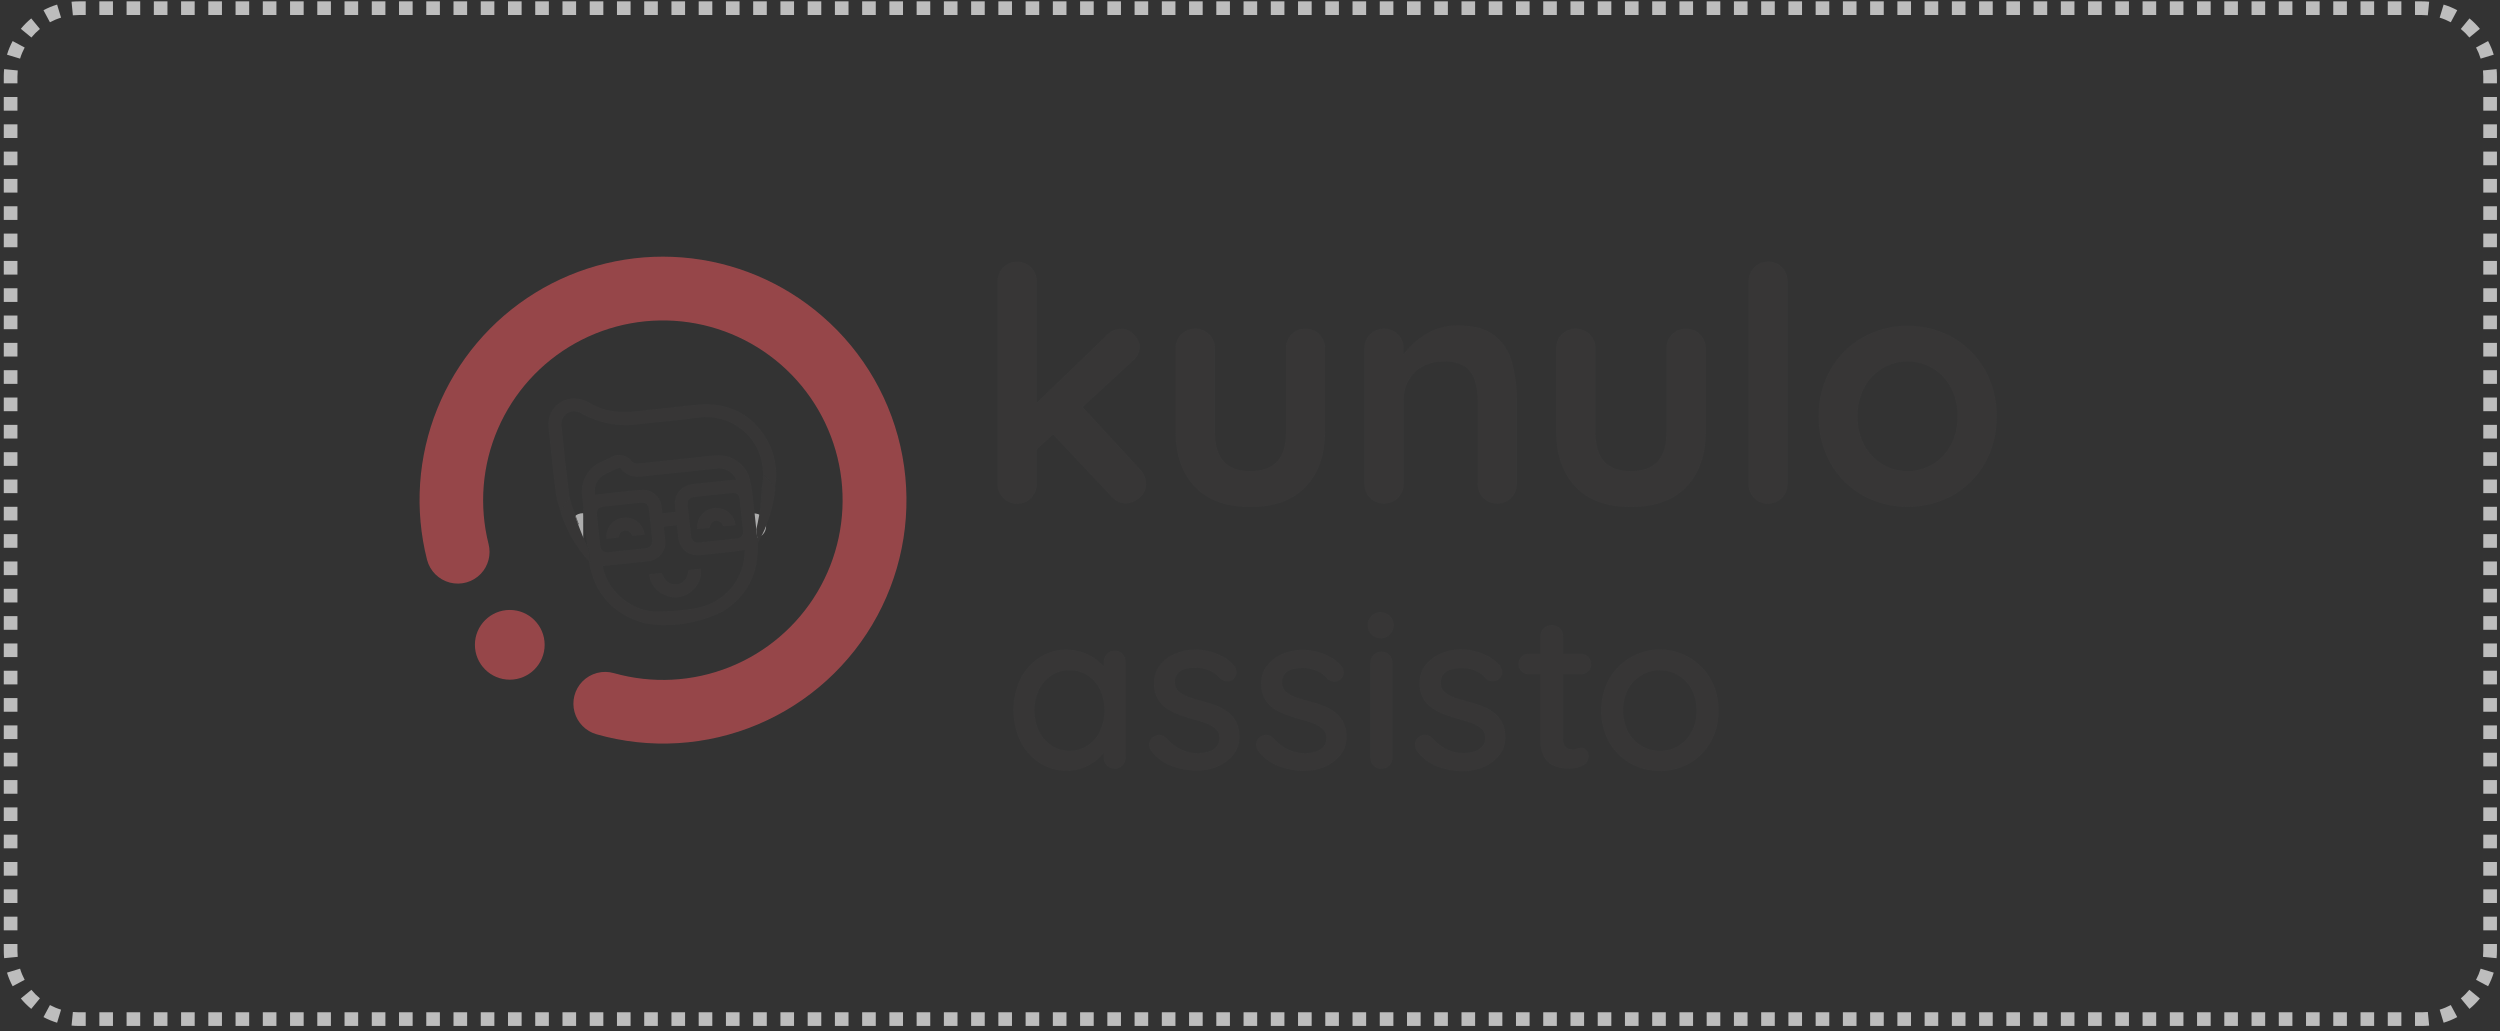 <svg xmlns="http://www.w3.org/2000/svg" width="366" height="151" viewBox="0 0 366 151" fill="none"><rect x="0" y="0" width="366" height="151" fill="#333333" stroke="none"/><g opacity="0.6"><path d="M148.916 73.755C148.532 73.764 148.15 73.692 147.796 73.544C147.442 73.397 147.123 73.176 146.86 72.896C146.59 72.622 146.379 72.296 146.238 71.938C146.098 71.581 146.031 71.198 146.041 70.814V41.224C146.031 40.84 146.098 40.457 146.238 40.099C146.379 39.742 146.59 39.416 146.86 39.141C147.41 38.604 148.149 38.303 148.919 38.303C149.689 38.303 150.428 38.604 150.978 39.141C151.245 39.417 151.455 39.743 151.594 40.101C151.734 40.459 151.8 40.84 151.79 41.224V70.834C151.798 71.214 151.73 71.592 151.59 71.946C151.451 72.3 151.243 72.623 150.978 72.896C150.713 73.175 150.393 73.396 150.038 73.543C149.682 73.691 149.3 73.763 148.916 73.755ZM164.153 48.124C164.519 48.127 164.881 48.21 165.212 48.367C165.543 48.525 165.836 48.753 166.069 49.036C166.549 49.505 166.838 50.136 166.881 50.806C166.858 51.223 166.743 51.629 166.545 51.997C166.347 52.365 166.071 52.685 165.736 52.935L151.311 66.243L151.071 59.629L162.044 49.042C162.314 48.754 162.641 48.523 163.003 48.365C163.366 48.207 163.757 48.125 164.153 48.124V48.124ZM164.871 73.708C164.471 73.713 164.075 73.629 163.71 73.463C163.346 73.298 163.022 73.054 162.762 72.75L153.919 63.361L158.278 59.336L166.927 68.724C167.493 69.306 167.804 70.089 167.792 70.9C167.795 71.287 167.707 71.668 167.536 72.015C167.365 72.361 167.116 72.663 166.808 72.896C166.276 73.384 165.592 73.671 164.871 73.708Z" fill="#3A3939"></path><path d="M191.121 48.122C191.501 48.11 191.881 48.176 192.234 48.317C192.588 48.458 192.909 48.67 193.177 48.941C193.445 49.215 193.656 49.542 193.795 49.899C193.935 50.257 194 50.64 193.989 51.023V63.213C193.989 66.598 193.048 69.282 191.167 71.264C189.287 73.247 186.574 74.234 183.03 74.225C179.481 74.225 176.773 73.236 174.905 71.258C173.038 69.279 172.104 66.596 172.104 63.207V51.044C172.091 50.656 172.156 50.271 172.296 49.91C172.435 49.548 172.646 49.219 172.916 48.941C173.468 48.403 174.208 48.102 174.979 48.102C175.749 48.102 176.49 48.403 177.041 48.941C177.315 49.217 177.529 49.546 177.672 49.907C177.815 50.269 177.883 50.655 177.873 51.044V63.213C177.873 65.161 178.303 66.607 179.164 67.552C180.029 68.49 181.32 68.962 183.05 68.962C184.78 68.962 186.11 68.49 186.975 67.552C187.84 66.613 188.266 65.163 188.266 63.213V51.044C188.25 50.657 188.313 50.272 188.45 49.91C188.587 49.549 188.797 49.219 189.065 48.941C189.332 48.669 189.653 48.456 190.007 48.315C190.361 48.174 190.74 48.108 191.121 48.122V48.122Z" fill="#3A3939"></path><path d="M213.451 47.645C215.813 47.645 217.609 48.144 218.84 49.129C220.084 50.144 220.971 51.528 221.375 53.081C221.86 54.87 222.095 56.717 222.074 58.571V70.834C222.082 71.215 222.014 71.593 221.873 71.948C221.732 72.302 221.523 72.624 221.256 72.896C220.705 73.436 219.964 73.738 219.193 73.738C218.422 73.738 217.681 73.436 217.13 72.896C216.862 72.622 216.652 72.296 216.512 71.938C216.373 71.58 216.307 71.198 216.319 70.814V58.571C216.33 57.603 216.191 56.64 215.906 55.716C215.66 54.9 215.156 54.185 214.469 53.68C213.56 53.122 212.499 52.861 211.435 52.935C210.308 52.9 209.192 53.164 208.201 53.7C207.36 54.18 206.668 54.885 206.205 55.736C205.732 56.612 205.491 57.595 205.506 58.591V70.834C205.513 71.215 205.444 71.594 205.302 71.948C205.161 72.303 204.949 72.625 204.681 72.896C204.13 73.434 203.391 73.735 202.622 73.735C201.852 73.735 201.113 73.434 200.562 72.896C200.293 72.622 200.082 72.296 199.941 71.938C199.8 71.581 199.733 71.198 199.744 70.814V51.045C199.731 50.657 199.796 50.271 199.937 49.91C200.078 49.548 200.29 49.219 200.562 48.943C201.113 48.405 201.852 48.104 202.622 48.104C203.391 48.104 204.13 48.405 204.681 48.943C204.949 49.217 205.16 49.543 205.299 49.901C205.439 50.259 205.505 50.641 205.493 51.025V53.088L204.774 52.935C205.126 52.308 205.546 51.721 206.025 51.185C206.597 50.534 207.24 49.949 207.941 49.441C208.7 48.877 209.539 48.429 210.43 48.111C211.401 47.778 212.424 47.621 213.451 47.645V47.645Z" fill="#3A3939"></path><path d="M246.84 48.124C247.223 48.113 247.604 48.181 247.96 48.326C248.315 48.47 248.636 48.687 248.903 48.962C249.173 49.236 249.387 49.562 249.529 49.919C249.672 50.277 249.742 50.66 249.734 51.045V63.215C249.734 66.599 248.792 69.283 246.906 71.266C245.021 73.249 242.3 74.236 238.742 74.227C235.194 74.227 232.488 73.238 230.625 71.259C228.761 69.281 227.828 66.597 227.823 63.208V51.045C227.809 50.658 227.873 50.272 228.013 49.91C228.152 49.548 228.364 49.219 228.635 48.942C229.186 48.404 229.925 48.103 230.694 48.103C231.464 48.103 232.203 48.404 232.754 48.942C233.023 49.217 233.234 49.542 233.375 49.9C233.516 50.258 233.583 50.641 233.572 51.025V63.215C233.572 65.164 233.998 66.608 234.863 67.553C235.728 68.498 237.019 68.964 238.742 68.964C240.466 68.964 241.81 68.491 242.675 67.553C243.54 66.615 243.965 65.164 243.965 63.215V51.045C243.953 50.658 244.018 50.272 244.157 49.911C244.297 49.55 244.508 49.22 244.777 48.942C245.046 48.671 245.368 48.458 245.723 48.317C246.078 48.176 246.458 48.11 246.84 48.124V48.124Z" fill="#3A3939"></path><path d="M261.71 70.832C261.719 71.218 261.649 71.601 261.505 71.959C261.361 72.317 261.146 72.643 260.873 72.916C260.6 73.189 260.275 73.403 259.917 73.547C259.559 73.691 259.175 73.761 258.789 73.753C258.417 73.758 258.047 73.686 257.704 73.542C257.36 73.398 257.05 73.184 256.793 72.915C256.526 72.639 256.317 72.313 256.177 71.955C256.038 71.597 255.971 71.216 255.981 70.832V41.222C255.973 40.839 256.041 40.459 256.182 40.102C256.323 39.746 256.534 39.422 256.803 39.149C257.071 38.876 257.392 38.66 257.746 38.513C258.1 38.366 258.48 38.292 258.863 38.295C259.242 38.281 259.62 38.349 259.971 38.493C260.323 38.638 260.639 38.856 260.899 39.133C261.165 39.411 261.374 39.738 261.513 40.097C261.652 40.455 261.719 40.838 261.71 41.222V70.832Z" fill="#3A3939"></path><path d="M292.319 60.966C292.368 63.388 291.763 65.778 290.569 67.886C289.448 69.83 287.826 71.439 285.872 72.543C283.85 73.643 281.586 74.22 279.284 74.22C276.983 74.22 274.718 73.643 272.697 72.543C270.745 71.438 269.125 69.83 268.006 67.886C266.809 65.779 266.204 63.388 266.256 60.966C266.203 58.541 266.808 56.148 268.006 54.039C269.131 52.099 270.749 50.492 272.697 49.381C274.713 48.264 276.98 47.678 279.284 47.678C281.589 47.678 283.856 48.264 285.872 49.381C287.825 50.501 289.447 52.12 290.569 54.072C291.758 56.172 292.363 58.553 292.319 60.966V60.966ZM286.57 60.966C286.606 59.492 286.267 58.034 285.586 56.727C284.969 55.567 284.049 54.597 282.924 53.919C281.816 53.264 280.552 52.919 279.264 52.919C277.977 52.919 276.713 53.264 275.605 53.919C274.482 54.6 273.563 55.569 272.943 56.727C272.264 58.035 271.927 59.493 271.965 60.966C271.933 62.423 272.269 63.865 272.943 65.158C273.566 66.311 274.484 67.278 275.605 67.959C276.713 68.614 277.977 68.959 279.264 68.959C280.552 68.959 281.816 68.614 282.924 67.959C284.048 67.282 284.967 66.314 285.586 65.158C286.257 63.864 286.591 62.422 286.557 60.966H286.57Z" fill="#3A3939"></path><path d="M120.364 46.28C114.634 41.313 107.468 38.304 99.91 37.692C92.351 37.08 84.795 38.897 78.341 42.878C71.887 46.859 66.872 52.797 64.027 59.826C61.181 66.855 60.654 74.609 62.522 81.958C62.731 82.759 63.15 83.49 63.736 84.075C64.321 84.66 65.052 85.079 65.854 85.288C66.655 85.496 67.497 85.488 68.294 85.263C69.091 85.038 69.813 84.605 70.387 84.007V84.007C70.929 83.437 71.318 82.737 71.517 81.975C71.716 81.213 71.719 80.413 71.524 79.649C70.111 74.034 70.59 68.108 72.886 62.792C75.182 57.476 79.167 53.066 84.224 50.245C89.282 47.423 95.128 46.349 100.858 47.188C106.588 48.028 111.881 50.733 115.916 54.886C119.952 59.039 122.506 64.407 123.181 70.158C123.856 75.909 122.615 81.723 119.651 86.698C116.687 91.672 112.164 95.53 106.785 97.674C101.405 99.817 95.469 100.126 89.896 98.553C89.08 98.316 88.214 98.306 87.393 98.525C86.572 98.745 85.827 99.184 85.238 99.797V99.797C84.683 100.377 84.288 101.09 84.09 101.868C83.892 102.646 83.899 103.462 84.109 104.236C84.319 105.011 84.726 105.718 85.29 106.289C85.854 106.86 86.555 107.276 87.327 107.496C95.129 109.719 103.456 109.212 110.931 106.059C118.405 102.906 124.58 97.296 128.433 90.157C132.285 83.018 133.586 74.777 132.118 66.799C130.651 58.82 126.504 51.582 120.364 46.28V46.28Z" fill="#D95459"></path><path d="M74.632 99.504C77.45 99.504 79.735 97.219 79.735 94.4C79.735 91.582 77.45 89.297 74.632 89.297C71.813 89.297 69.528 91.582 69.528 94.4C69.528 97.219 71.813 99.504 74.632 99.504Z" fill="#D95459"></path><path d="M163.187 95.26C163.403 95.252 163.618 95.29 163.818 95.37C164.019 95.45 164.2 95.571 164.352 95.725C164.654 96.044 164.816 96.471 164.804 96.91V110.883C164.811 111.1 164.774 111.317 164.697 111.52C164.619 111.724 164.502 111.91 164.352 112.067C164.039 112.371 163.62 112.541 163.184 112.541C162.748 112.541 162.329 112.371 162.016 112.067C161.866 111.91 161.749 111.724 161.671 111.52C161.593 111.317 161.557 111.1 161.564 110.883V108.554L162.229 108.68C162.197 109.143 162.035 109.588 161.763 109.965C161.412 110.49 160.978 110.955 160.479 111.342C159.9 111.796 159.256 112.161 158.569 112.426C157.815 112.72 157.011 112.867 156.201 112.859C154.787 112.874 153.399 112.476 152.208 111.715C151.007 110.927 150.034 109.837 149.387 108.554C148.708 107.118 148.355 105.548 148.355 103.959C148.355 102.371 148.708 100.801 149.387 99.365C150.027 98.091 150.997 97.011 152.195 96.238C153.357 95.483 154.715 95.087 156.101 95.1C156.98 95.093 157.852 95.246 158.676 95.552C159.42 95.829 160.115 96.224 160.732 96.723C161.268 97.144 161.729 97.653 162.096 98.227C162.395 98.676 162.564 99.199 162.582 99.738L161.577 99.831V96.91C161.569 96.477 161.732 96.059 162.029 95.745C162.177 95.587 162.356 95.461 162.556 95.378C162.756 95.294 162.971 95.254 163.187 95.26ZM156.573 109.898C157.518 109.91 158.445 109.639 159.235 109.12C160.023 108.591 160.651 107.857 161.051 106.997C161.476 106.056 161.695 105.035 161.695 104.003C161.695 102.97 161.476 101.95 161.051 101.008C160.654 100.154 160.027 99.426 159.242 98.906C158.449 98.394 157.523 98.128 156.58 98.141C155.636 98.12 154.708 98.387 153.918 98.906C153.139 99.43 152.513 100.151 152.102 100.995C151.667 101.933 151.441 102.955 151.441 103.989C151.441 105.024 151.667 106.045 152.102 106.984C152.511 107.838 153.138 108.57 153.918 109.106C154.702 109.641 155.632 109.92 156.58 109.905L156.573 109.898Z" fill="#3A3939"></path><path d="M168.498 109.904C168.301 109.59 168.211 109.222 168.238 108.853C168.26 108.642 168.332 108.44 168.448 108.263C168.564 108.086 168.72 107.939 168.904 107.835C169.181 107.642 169.519 107.555 169.855 107.589C170.225 107.636 170.565 107.816 170.813 108.094C171.38 108.736 172.056 109.272 172.809 109.678C173.651 110.09 174.581 110.291 175.518 110.263C175.967 110.24 176.414 110.168 176.848 110.051C177.288 109.935 177.69 109.706 178.013 109.385C178.184 109.201 178.316 108.984 178.4 108.747C178.483 108.51 178.517 108.258 178.498 108.008C178.51 107.769 178.469 107.531 178.38 107.309C178.29 107.087 178.154 106.888 177.979 106.724C177.586 106.383 177.136 106.115 176.649 105.932C176.043 105.703 175.426 105.508 174.799 105.346C174.134 105.153 173.415 104.94 172.723 104.681C172.054 104.454 171.417 104.143 170.827 103.756C170.257 103.38 169.785 102.873 169.449 102.279C169.084 101.592 168.908 100.821 168.937 100.043C168.914 99.1 169.21 98.177 169.775 97.422C170.361 96.667 171.131 96.076 172.011 95.705C172.95 95.291 173.966 95.08 174.992 95.086C175.665 95.089 176.335 95.172 176.988 95.332C177.684 95.496 178.355 95.751 178.984 96.091C179.627 96.423 180.201 96.874 180.674 97.422C180.894 97.713 181.023 98.062 181.047 98.426C181.041 98.612 180.998 98.794 180.92 98.963C180.842 99.132 180.73 99.282 180.592 99.407C180.454 99.531 180.292 99.626 180.117 99.686C179.941 99.747 179.755 99.771 179.57 99.757C179.235 99.737 178.917 99.606 178.665 99.385C178.243 98.859 177.696 98.447 177.075 98.187C176.378 97.892 175.628 97.747 174.872 97.761C174.439 97.763 174.007 97.819 173.588 97.927C173.166 98.025 172.78 98.237 172.47 98.539C172.31 98.72 172.188 98.931 172.11 99.159C172.033 99.388 172.001 99.629 172.018 99.87C172.003 100.118 172.044 100.366 172.137 100.596C172.23 100.827 172.373 101.033 172.557 101.201C172.97 101.556 173.446 101.831 173.961 102.013C174.589 102.239 175.229 102.432 175.877 102.592C176.542 102.765 177.208 102.971 177.873 103.21C178.507 103.435 179.107 103.746 179.656 104.135C180.193 104.517 180.637 105.015 180.954 105.592C181.313 106.286 181.487 107.061 181.459 107.841C181.483 108.825 181.155 109.786 180.535 110.55C179.907 111.3 179.105 111.884 178.199 112.253C177.258 112.639 176.249 112.836 175.231 112.832C173.978 112.826 172.735 112.601 171.559 112.166C170.343 111.721 169.281 110.936 168.498 109.904V109.904Z" fill="#3A3939"></path><path d="M184.154 109.903C183.958 109.589 183.867 109.221 183.895 108.852C183.913 108.641 183.984 108.437 184.1 108.26C184.216 108.082 184.374 107.936 184.56 107.834C184.841 107.642 185.18 107.555 185.518 107.588C185.887 107.638 186.226 107.817 186.476 108.093C187.043 108.735 187.719 109.271 188.472 109.677C189.314 110.09 190.244 110.291 191.18 110.263C191.63 110.238 192.076 110.167 192.511 110.05C192.951 109.933 193.352 109.704 193.676 109.384C193.847 109.201 193.979 108.983 194.062 108.746C194.146 108.509 194.18 108.258 194.161 108.007C194.173 107.768 194.132 107.53 194.043 107.308C193.953 107.086 193.816 106.887 193.642 106.723C193.249 106.382 192.799 106.114 192.312 105.931C191.706 105.702 191.089 105.507 190.462 105.345C189.796 105.152 189.078 104.94 188.386 104.68C187.731 104.463 187.105 104.166 186.523 103.795C185.953 103.419 185.481 102.912 185.145 102.318C184.778 101.632 184.599 100.86 184.626 100.082C184.603 99.138 184.901 98.213 185.471 97.461C186.054 96.703 186.825 96.112 187.707 95.744C188.646 95.33 189.662 95.119 190.688 95.125C191.361 95.128 192.031 95.211 192.684 95.371C193.38 95.535 194.051 95.79 194.68 96.13C195.322 96.46 195.894 96.912 196.364 97.461C196.588 97.749 196.719 98.1 196.736 98.465C196.732 98.651 196.691 98.834 196.614 99.003C196.536 99.172 196.426 99.323 196.288 99.448C196.15 99.572 195.989 99.667 195.813 99.727C195.637 99.787 195.451 99.811 195.266 99.796C194.93 99.774 194.61 99.644 194.354 99.424C193.936 98.897 193.391 98.485 192.771 98.226C192.072 97.931 191.32 97.786 190.562 97.8C190.131 97.802 189.701 97.858 189.284 97.966C188.861 98.061 188.474 98.273 188.166 98.579C188.007 98.759 187.884 98.97 187.807 99.198C187.729 99.427 187.697 99.668 187.714 99.909C187.699 100.157 187.739 100.404 187.831 100.634C187.923 100.864 188.065 101.071 188.246 101.24C188.662 101.595 189.141 101.87 189.657 102.052C190.283 102.277 190.921 102.47 191.566 102.631C192.236 102.804 192.902 103.01 193.563 103.249C194.196 103.475 194.796 103.787 195.346 104.174C195.88 104.559 196.322 105.057 196.643 105.632C196.999 106.326 197.171 107.1 197.142 107.881C197.169 108.865 196.841 109.826 196.217 110.589C195.594 111.34 194.794 111.926 193.889 112.292C192.947 112.678 191.939 112.875 190.921 112.871C189.665 112.864 188.42 112.639 187.241 112.206C186.012 111.752 184.939 110.953 184.154 109.903V109.903Z" fill="#3A3939"></path><path d="M203.862 110.909C203.869 111.127 203.832 111.344 203.753 111.548C203.674 111.751 203.555 111.937 203.403 112.093C203.091 112.397 202.673 112.566 202.238 112.566C201.803 112.566 201.386 112.397 201.074 112.093C200.922 111.937 200.804 111.751 200.727 111.547C200.649 111.344 200.613 111.127 200.621 110.909V97.042C200.614 96.824 200.651 96.606 200.731 96.402C200.811 96.198 200.932 96.013 201.087 95.858C201.237 95.705 201.416 95.584 201.614 95.503C201.812 95.422 202.024 95.382 202.238 95.386C202.454 95.379 202.67 95.417 202.87 95.499C203.071 95.58 203.252 95.702 203.403 95.858C203.555 96.014 203.674 96.2 203.753 96.403C203.832 96.607 203.869 96.824 203.862 97.042V110.909Z" fill="#3A3939"></path><path d="M207.389 109.903C207.191 109.581 207.107 109.202 207.15 108.826C207.168 108.614 207.239 108.411 207.355 108.233C207.471 108.056 207.629 107.909 207.815 107.808C208.093 107.615 208.43 107.527 208.767 107.561C209.136 107.609 209.477 107.789 209.725 108.067C210.292 108.708 210.967 109.244 211.721 109.651C212.56 110.064 213.487 110.265 214.422 110.236C214.872 110.213 215.318 110.141 215.753 110.023C216.193 109.908 216.595 109.679 216.917 109.358C217.089 109.174 217.221 108.957 217.304 108.72C217.388 108.483 217.422 108.231 217.403 107.981C217.414 107.742 217.374 107.505 217.286 107.283C217.197 107.062 217.063 106.862 216.891 106.696C216.487 106.353 216.025 106.085 215.527 105.905C214.921 105.676 214.304 105.481 213.677 105.319C213.012 105.126 212.293 104.913 211.608 104.654C210.939 104.427 210.302 104.116 209.711 103.729C209.142 103.352 208.67 102.846 208.334 102.252C207.967 101.565 207.788 100.794 207.815 100.016C207.793 99.073 208.088 98.149 208.653 97.394C209.239 96.64 210.009 96.049 210.889 95.678C211.83 95.263 212.848 95.052 213.877 95.059C214.549 95.062 215.219 95.145 215.873 95.305C216.568 95.471 217.239 95.726 217.869 96.064C218.509 96.397 219.08 96.849 219.552 97.394C219.772 97.686 219.901 98.035 219.925 98.399C219.933 98.608 219.888 98.815 219.794 99.001C219.7 99.188 219.559 99.347 219.386 99.464C219.258 99.573 219.108 99.654 218.946 99.702C218.785 99.751 218.615 99.764 218.448 99.743C218.114 99.721 217.796 99.59 217.543 99.371C217.122 98.843 216.575 98.431 215.953 98.173C215.266 97.919 214.535 97.808 213.803 97.847C213.372 97.848 212.943 97.904 212.526 98.013C212.102 98.109 211.713 98.321 211.401 98.625C211.242 98.806 211.12 99.017 211.042 99.245C210.964 99.474 210.933 99.715 210.949 99.956C210.934 100.204 210.975 100.452 211.068 100.682C211.161 100.912 211.305 101.119 211.488 101.287C211.903 101.643 212.382 101.919 212.899 102.099C213.524 102.325 214.162 102.519 214.808 102.677C215.474 102.85 216.139 103.057 216.804 103.296C217.439 103.519 218.04 103.831 218.588 104.221C219.125 104.602 219.568 105.101 219.885 105.678C220.247 106.371 220.421 107.146 220.391 107.927C220.414 108.911 220.086 109.871 219.466 110.635C218.838 111.385 218.036 111.97 217.13 112.339C216.191 112.724 215.185 112.921 214.169 112.918C212.914 112.912 211.668 112.687 210.49 112.252C209.249 111.79 208.171 110.973 207.389 109.903V109.903Z" fill="#3A3939"></path><path d="M223.824 95.711H231.443C231.644 95.707 231.844 95.744 232.03 95.82C232.217 95.895 232.386 96.007 232.528 96.149C232.671 96.291 232.783 96.461 232.858 96.647C232.933 96.834 232.97 97.034 232.967 97.235C232.973 97.433 232.937 97.63 232.861 97.814C232.786 97.998 232.672 98.163 232.527 98.299C232.385 98.44 232.215 98.55 232.029 98.623C231.842 98.696 231.643 98.731 231.443 98.725H223.824C223.623 98.729 223.423 98.692 223.237 98.616C223.05 98.541 222.881 98.429 222.739 98.287C222.597 98.145 222.484 97.975 222.409 97.789C222.334 97.602 222.297 97.402 222.301 97.201C222.294 97.002 222.33 96.803 222.406 96.619C222.481 96.434 222.595 96.268 222.74 96.13C222.884 95.992 223.054 95.883 223.24 95.811C223.426 95.74 223.625 95.705 223.824 95.711V95.711ZM227.231 91.526C227.447 91.518 227.662 91.556 227.862 91.636C228.063 91.716 228.244 91.837 228.395 91.991C228.697 92.311 228.86 92.737 228.848 93.176V108.16C228.835 108.484 228.901 108.806 229.041 109.098C229.154 109.322 229.346 109.495 229.58 109.584C229.792 109.667 230.017 109.712 230.245 109.717C230.463 109.721 230.679 109.675 230.877 109.584C231.088 109.497 231.315 109.454 231.543 109.458C231.68 109.462 231.815 109.497 231.938 109.559C232.061 109.621 232.169 109.709 232.255 109.817C232.37 109.949 232.459 110.103 232.515 110.27C232.571 110.437 232.593 110.613 232.581 110.788C232.572 111.057 232.488 111.318 232.339 111.542C232.19 111.765 231.981 111.942 231.736 112.053C231.186 112.372 230.561 112.539 229.926 112.538C229.48 112.535 229.036 112.502 228.595 112.439C228.087 112.37 227.597 112.205 227.151 111.953C226.652 111.658 226.248 111.226 225.987 110.709C225.634 109.954 225.472 109.125 225.514 108.293V93.149C225.508 92.929 225.548 92.71 225.632 92.505C225.715 92.302 225.841 92.117 226 91.965C226.164 91.81 226.357 91.692 226.569 91.616C226.781 91.54 227.007 91.51 227.231 91.526V91.526Z" fill="#3A3939"></path><path d="M251.604 104.043C251.635 105.645 251.243 107.226 250.466 108.627C249.737 109.927 248.673 111.007 247.385 111.755C246.046 112.497 244.541 112.886 243.01 112.886C241.479 112.886 239.974 112.497 238.635 111.755C237.345 111.005 236.277 109.926 235.541 108.627C234.785 107.211 234.39 105.631 234.39 104.026C234.39 102.421 234.785 100.841 235.541 99.425C236.289 98.105 237.374 97.007 238.685 96.243C239.996 95.479 241.486 95.076 243.003 95.076C244.521 95.076 246.011 95.479 247.322 96.243C248.633 97.007 249.718 98.105 250.466 99.425C251.246 100.837 251.639 102.43 251.604 104.043ZM248.356 104.043C248.385 102.966 248.14 101.899 247.645 100.942C247.196 100.097 246.53 99.387 245.715 98.886C244.902 98.39 243.966 98.132 243.013 98.141C242.055 98.132 241.113 98.39 240.292 98.886C239.47 99.385 238.797 100.095 238.342 100.942C237.874 101.899 237.631 102.951 237.631 104.016C237.631 105.082 237.874 106.133 238.342 107.09C238.79 107.946 239.465 108.661 240.292 109.16C241.111 109.658 242.054 109.916 243.013 109.905C243.975 109.922 244.922 109.664 245.742 109.16C246.561 108.659 247.229 107.943 247.671 107.09C248.151 106.148 248.387 105.1 248.356 104.043V104.043Z" fill="#3A3939"></path><path d="M202.133 93.455C203.195 93.455 204.056 92.594 204.056 91.532C204.056 90.47 203.195 89.609 202.133 89.609C201.071 89.609 200.21 90.47 200.21 91.532C200.21 92.594 201.071 93.455 202.133 93.455Z" fill="#3A3939"></path><path d="M110.303 78.838V75.172C110.538 75.156 110.775 75.189 110.997 75.268C111.22 75.347 111.424 75.471 111.597 75.632C111.77 75.792 111.909 75.987 112.004 76.203C112.1 76.419 112.15 76.652 112.153 76.888C112.172 77.141 112.139 77.395 112.054 77.633C111.969 77.872 111.835 78.091 111.661 78.274C111.487 78.458 111.276 78.603 111.042 78.7C110.808 78.797 110.556 78.844 110.303 78.838V78.838Z" fill="white"></path><path d="M113.516 71.319C113.269 74.201 112.39 76.993 110.941 79.496L110.722 77.5C111.335 74.853 111.68 72.151 111.753 69.436L113.516 71.319Z" fill="#3A3939"></path><path d="M85.384 75.132V78.798C85.153 78.818 84.919 78.791 84.699 78.718C84.478 78.645 84.275 78.528 84.1 78.375C83.926 78.221 83.785 78.034 83.686 77.824C83.586 77.614 83.53 77.386 83.521 77.154C83.492 76.895 83.519 76.633 83.601 76.385C83.682 76.138 83.815 75.911 83.992 75.719C84.168 75.527 84.384 75.376 84.624 75.274C84.864 75.173 85.123 75.124 85.384 75.132Z" fill="white"></path><path d="M100.787 83.441L102.597 83.248C102.686 83.831 102.625 84.427 102.42 84.98C102.215 85.532 101.873 86.024 101.426 86.409C100.914 86.922 100.259 87.27 99.547 87.405C98.835 87.54 98.098 87.457 97.434 87.167C96.784 86.926 96.213 86.509 95.785 85.963C95.358 85.416 95.09 84.762 95.012 84.073L96.868 83.874C97.361 85.085 98.026 85.61 99.031 85.537C100.035 85.464 100.601 84.765 100.787 83.441Z" fill="#3A3939"></path><path d="M103.888 77.281L102.078 77.474C102.034 77.109 102.062 76.74 102.162 76.386C102.261 76.032 102.43 75.702 102.659 75.414C102.887 75.126 103.171 74.886 103.492 74.709C103.814 74.532 104.168 74.42 104.533 74.38C104.907 74.335 105.285 74.364 105.647 74.466C106.01 74.567 106.348 74.74 106.643 74.973C106.938 75.206 107.184 75.496 107.367 75.824C107.549 76.153 107.665 76.515 107.707 76.889C107.148 76.949 106.583 77.015 106.017 77.055C105.965 77.047 105.916 77.027 105.874 76.996C105.833 76.964 105.799 76.923 105.778 76.875C105.702 76.664 105.553 76.486 105.358 76.375C105.162 76.264 104.933 76.227 104.713 76.27C104.28 76.343 104.061 76.616 103.888 77.281Z" fill="#3A3939"></path><path d="M90.575 78.698L88.791 78.884C88.744 78.525 88.768 78.159 88.862 77.809C88.956 77.459 89.118 77.132 89.34 76.844C89.561 76.558 89.837 76.317 90.152 76.137C90.467 75.957 90.814 75.842 91.173 75.796C91.548 75.739 91.93 75.757 92.297 75.852C92.664 75.946 93.008 76.114 93.308 76.346C93.608 76.578 93.858 76.868 94.042 77.199C94.227 77.53 94.342 77.895 94.381 78.272L92.584 78.465C92.351 78.039 92.072 77.593 91.44 77.686C90.808 77.779 90.708 78.219 90.575 78.698Z" fill="#3A3939"></path><path d="M82.058 74.958C82.936 77.716 84.412 80.245 86.383 82.364L86.156 80.368C84.978 77.919 84.051 75.358 83.388 72.723L82.058 74.958Z" fill="#3A3939"></path><path d="M84.054 74.844H84.02C83.921 74.532 83.808 74.219 83.694 73.906C83.987 74.924 84.32 75.902 84.646 76.774L84.726 76.734C84.506 76.168 84.273 75.556 84.054 74.844Z" fill="#3A3939"></path><path d="M86.17 82.124C86.21 82.124 84.839 80.667 86.17 82.124V82.124Z" fill="#3A3939"></path><path d="M110.723 77.494C110.589 76.276 110.463 75.066 110.33 73.848L110.097 71.812C110.004 71.293 109.937 70.754 109.811 70.242C109.566 69.21 108.976 68.293 108.138 67.642C107.301 66.991 106.267 66.645 105.207 66.662C104.188 66.662 103.17 66.821 102.159 66.928C99.378 67.212 96.599 67.507 93.822 67.813L93.363 67.859C93.217 67.867 93.072 67.854 92.93 67.82V67.82L92.89 67.78C92.765 67.741 92.649 67.675 92.553 67.587C92.456 67.498 92.38 67.389 92.331 67.267C92.022 66.996 91.655 66.801 91.258 66.696C90.861 66.591 90.445 66.579 90.042 66.662V66.662C89.424 66.974 88.791 67.247 88.159 67.54C87.158 67.945 86.323 68.677 85.792 69.617C85.26 70.557 85.063 71.65 85.232 72.717C85.292 73.289 85.352 73.861 85.418 74.433H85.365L85.584 76.43L85.944 79.803C86.103 80.142 86.203 80.342 86.203 80.342L86.429 82.338L86.203 82.099C86.944 86.801 89.601 89.837 94.174 91.208C95.183 91.418 96.211 91.528 97.242 91.534C97.395 91.487 98.16 91.534 98.706 91.487C101.176 91.288 103.587 90.624 105.812 89.531C109.385 87.309 111.135 83.962 110.942 79.47L110.723 77.494ZM108.281 73.169C108.447 74.646 108.607 76.117 108.753 77.594C108.794 77.745 108.799 77.903 108.768 78.056C108.736 78.209 108.668 78.352 108.57 78.474C108.471 78.595 108.346 78.692 108.203 78.755C108.06 78.819 107.904 78.847 107.748 78.838C105.974 79.038 104.2 79.229 102.425 79.41C102.273 79.448 102.114 79.449 101.962 79.415C101.809 79.38 101.667 79.31 101.546 79.211C101.425 79.111 101.329 78.985 101.266 78.841C101.202 78.698 101.173 78.542 101.181 78.386C101.004 76.944 100.839 75.487 100.689 74.014C100.602 73.216 100.921 72.843 101.733 72.75L104.395 72.471C105.28 72.377 106.158 72.278 107.056 72.191C107.955 72.105 108.194 72.397 108.281 73.169ZM88.658 69.396C89.324 69.064 89.989 68.771 90.754 68.438C90.995 68.81 91.316 69.122 91.694 69.353C92.072 69.583 92.496 69.725 92.937 69.769C93.262 69.796 93.59 69.796 93.915 69.769L104.834 68.611C105.435 68.519 106.049 68.628 106.581 68.921C107.114 69.215 107.533 69.677 107.775 70.235C107.409 70.235 107.056 70.235 106.71 70.301C105.02 70.474 103.337 70.654 101.647 70.84C99.651 71.06 98.619 72.297 98.819 74.34C98.819 74.526 98.859 74.713 98.885 74.939L96.962 75.139C96.962 74.813 96.903 74.473 96.863 74.18C96.799 73.49 96.474 72.85 95.955 72.39C95.436 71.93 94.761 71.685 94.068 71.705C91.766 71.865 89.47 72.171 87.135 72.417C87.009 71.816 87.092 71.189 87.368 70.641C87.645 70.092 88.1 69.653 88.658 69.396V69.396ZM87.867 79.757C87.703 78.319 87.549 76.882 87.407 75.445C87.328 74.613 87.614 74.254 88.432 74.167C90.207 73.972 91.968 73.786 93.715 73.608C94.534 73.522 94.906 73.815 94.999 74.626C95.168 76.064 95.321 77.501 95.459 78.938C95.545 79.783 95.239 80.162 94.401 80.269L91.739 80.555L89.157 80.828C88.332 80.881 87.96 80.602 87.867 79.757ZM101.68 89.072C99.779 89.374 97.856 89.526 95.931 89.524C92.238 89.404 88.778 86.257 88.266 82.87L94.607 82.205C95.032 82.201 95.451 82.103 95.833 81.916C96.215 81.73 96.55 81.46 96.815 81.127C97.079 80.794 97.265 80.406 97.36 79.991C97.454 79.577 97.455 79.147 97.362 78.732C97.308 78.2 97.249 77.667 97.189 77.108L99.092 76.889C99.145 77.408 99.205 77.94 99.258 78.466C99.484 80.462 100.722 81.473 102.731 81.26C104.415 81.081 106.105 80.908 107.788 80.721C108.187 80.675 108.573 80.588 109.013 80.515C109.037 82.586 108.307 84.596 106.957 86.167C105.607 87.738 103.731 88.764 101.68 89.052V89.072Z" fill="#3A3939"></path><path d="M112.266 64.318C110.017 60.552 106.63 58.882 102.285 59.234C100.955 59.341 99.571 59.514 98.213 59.66L94.221 60.086C91.559 60.472 88.898 60.472 86.423 59.041C85.543 58.471 84.488 58.234 83.448 58.376C82.525 58.522 81.689 59.007 81.104 59.737C80.519 60.467 80.228 61.389 80.288 62.322C80.601 65.649 80.953 68.976 81.379 72.302C81.53 73.188 81.773 74.056 82.104 74.891L83.389 72.742C83.389 72.688 83.389 72.629 83.355 72.575C82.93 69.155 82.537 65.722 82.204 62.295C82.161 61.946 82.218 61.592 82.368 61.274C82.519 60.956 82.756 60.688 83.053 60.5C83.35 60.312 83.694 60.212 84.046 60.211C84.397 60.211 84.742 60.311 85.039 60.499C87.642 61.974 90.662 62.538 93.622 62.102C96.51 61.736 99.418 61.557 102.272 61.144C107.116 60.479 112.253 64.245 111.647 70.499C111.647 70.819 111.568 71.165 111.521 71.457L111.335 73.959H111.395C111.617 72.45 111.744 70.927 111.774 69.401L113.49 71.238C113.913 68.859 113.479 66.407 112.266 64.318V64.318Z" fill="#3A3939"></path></g><path d="M11.553 148.699C11.238 148.699 10.927 148.684 10.621 148.654L10.524 149.649C10.862 149.682 11.206 149.699 11.553 149.699V148.699ZM8.794 148.293C8.193 148.111 7.618 147.871 7.074 147.579L6.602 148.461C7.203 148.783 7.84 149.048 8.504 149.25L8.794 148.293ZM5.526 146.543C5.045 146.148 4.604 145.707 4.209 145.226L3.436 145.861C3.872 146.392 4.36 146.879 4.891 147.316L5.526 146.543ZM3.172 143.678C2.881 143.134 2.641 142.559 2.459 141.958L1.502 142.248C1.704 142.912 1.969 143.549 2.291 144.15L3.172 143.678ZM2.098 140.131C2.068 139.825 2.053 139.514 2.053 139.199H1.053C1.053 139.546 1.07 139.89 1.103 140.228L2.098 140.131ZM2.053 139.199V138.199H1.053V139.199H2.053ZM2.053 136.199V134.199H1.053V136.199H2.053ZM2.053 132.199V130.199H1.053V132.199H2.053ZM2.053 128.199V126.199H1.053V128.199H2.053ZM2.053 124.199V122.199H1.053V124.199H2.053ZM2.053 120.199V118.199H1.053V120.199H2.053ZM2.053 116.199V114.199H1.053V116.199H2.053ZM2.053 112.199V110.199H1.053V112.199H2.053ZM2.053 108.199V106.199H1.053V108.199H2.053ZM2.053 104.199V102.199H1.053V104.199H2.053ZM2.053 100.199V98.199H1.053V100.199H2.053ZM2.053 96.199V94.199H1.053V96.199H2.053ZM2.053 92.199V90.199H1.053V92.199H2.053ZM2.053 88.199V86.199H1.053V88.199H2.053ZM2.053 84.199V82.199H1.053V84.199H2.053ZM2.053 80.199V78.199H1.053V80.199H2.053ZM2.053 76.199V74.199H1.053V76.199H2.053ZM2.053 72.199V70.199H1.053V72.199H2.053ZM2.053 68.199V66.199H1.053V68.199H2.053ZM2.053 64.199V62.199H1.053V64.199H2.053ZM2.053 60.199V58.199H1.053V60.199H2.053ZM2.053 56.199V54.199H1.053V56.199H2.053ZM2.053 52.199V50.199H1.053V52.199H2.053ZM2.053 48.199V46.199H1.053V48.199H2.053ZM2.053 44.199V42.199H1.053V44.199H2.053ZM2.053 40.199V38.199H1.053V40.199H2.053ZM2.053 36.199V34.199H1.053V36.199H2.053ZM2.053 32.199V30.199H1.053V32.199H2.053ZM2.053 28.199V26.199H1.053V28.199H2.053ZM2.053 24.199V22.199H1.053V24.199H2.053ZM2.053 20.199V18.199H1.053V20.199H2.053ZM2.053 16.199V14.199H1.053V16.199H2.053ZM2.053 12.199V11.199H1.053V12.199H2.053ZM2.053 11.199C2.053 10.885 2.068 10.574 2.098 10.267L1.103 10.17C1.07 10.509 1.053 10.852 1.053 11.199H2.053ZM2.459 8.44C2.641 7.84 2.881 7.264 3.172 6.72L2.291 6.248C1.969 6.85 1.704 7.486 1.502 8.15L2.459 8.44ZM4.209 5.173C4.604 4.692 5.045 4.25 5.526 3.855L4.891 3.082C4.36 3.519 3.872 4.007 3.436 4.538L4.209 5.173ZM7.074 2.819C7.618 2.528 8.193 2.288 8.794 2.106L8.504 1.149C7.84 1.35 7.203 1.615 6.602 1.937L7.074 2.819ZM10.621 1.744C10.927 1.714 11.238 1.699 11.553 1.699V0.699C11.206 0.699 10.862 0.716 10.524 0.749L10.621 1.744ZM11.553 1.699H12.55V0.699H11.553V1.699ZM14.544 1.699H16.538V0.699H14.544V1.699ZM18.532 1.699H20.527V0.699H18.532V1.699ZM22.521 1.699H24.515V0.699H22.521V1.699ZM26.509 1.699H28.503V0.699H26.509V1.699ZM30.497 1.699H32.492V0.699H30.497V1.699ZM34.486 1.699H36.48V0.699H34.486V1.699ZM38.474 1.699H40.468V0.699H38.474V1.699ZM42.463 1.699H44.457V0.699H42.463V1.699ZM46.451 1.699H48.445V0.699H46.451V1.699ZM50.439 1.699H52.434V0.699H50.439V1.699ZM54.428 1.699H56.422V0.699H54.428V1.699ZM58.416 1.699H60.41V0.699H58.416V1.699ZM62.404 1.699H64.399V0.699H62.404V1.699ZM66.393 1.699H68.387V0.699H66.393V1.699ZM70.381 1.699H72.375V0.699H70.381V1.699ZM74.37 1.699H76.364V0.699H74.37V1.699ZM78.358 1.699H80.352V0.699H78.358V1.699ZM82.346 1.699H84.341V0.699H82.346V1.699ZM86.335 1.699H88.329V0.699H86.335V1.699ZM90.323 1.699H92.317V0.699H90.323V1.699ZM94.311 1.699H96.306V0.699H94.311V1.699ZM98.3 1.699H100.294V0.699H98.3V1.699ZM102.288 1.699H104.282V0.699H102.288V1.699ZM106.277 1.699H108.271V0.699H106.277V1.699ZM110.265 1.699H112.259V0.699H110.265V1.699ZM114.253 1.699H116.248V0.699H114.253V1.699ZM118.242 1.699H120.236V0.699H118.242V1.699ZM122.23 1.699H124.224V0.699H122.23V1.699ZM126.218 1.699H128.213V0.699H126.218V1.699ZM130.207 1.699H132.201V0.699H130.207V1.699ZM134.195 1.699H136.189V0.699H134.195V1.699ZM138.184 1.699H140.178V0.699H138.184V1.699ZM142.172 1.699H144.166V0.699H142.172V1.699ZM146.16 1.699H148.154V0.699H146.16V1.699ZM150.149 1.699H152.143V0.699H150.149V1.699ZM154.137 1.699H156.131V0.699H154.137V1.699ZM158.125 1.699H160.12V0.699H158.125V1.699ZM162.114 1.699H164.108V0.699H162.114V1.699ZM166.102 1.699H168.096V0.699H166.102V1.699ZM170.091 1.699H172.085V0.699H170.091V1.699ZM174.079 1.699H176.073V0.699H174.079V1.699ZM178.067 1.699H180.061V0.699H178.067V1.699ZM182.056 1.699H184.05V0.699H182.056V1.699ZM186.044 1.699H188.038V0.699H186.044V1.699ZM190.032 1.699H192.027V0.699H190.032V1.699ZM194.021 1.699H196.015V0.699H194.021V1.699ZM198.009 1.699H200.003V0.699H198.009V1.699ZM201.998 1.699H203.992V0.699H201.998V1.699ZM205.986 1.699H207.98V0.699H205.986V1.699ZM209.974 1.699H211.968V0.699H209.974V1.699ZM213.963 1.699H215.957V0.699H213.963V1.699ZM217.951 1.699H219.945V0.699H217.951V1.699ZM221.939 1.699H223.934V0.699H221.939V1.699ZM225.928 1.699H227.922V0.699H225.928V1.699ZM229.916 1.699H231.91V0.699H229.916V1.699ZM233.905 1.699H235.899V0.699H233.905V1.699ZM237.893 1.699H239.887V0.699H237.893V1.699ZM241.881 1.699H243.875V0.699H241.881V1.699ZM245.87 1.699H247.864V0.699H245.87V1.699ZM249.858 1.699H251.852V0.699H249.858V1.699ZM253.846 1.699H255.841V0.699H253.846V1.699ZM257.835 1.699H259.829V0.699H257.835V1.699ZM261.823 1.699H263.817V0.699H261.823V1.699ZM265.811 1.699H267.806V0.699H265.811V1.699ZM269.8 1.699H271.794V0.699H269.8V1.699ZM273.788 1.699H275.782V0.699H273.788V1.699ZM277.777 1.699H279.771V0.699H277.777V1.699ZM281.765 1.699H283.759V0.699H281.765V1.699ZM285.753 1.699H287.747V0.699H285.753V1.699ZM289.742 1.699H291.736V0.699H289.742V1.699ZM293.73 1.699H295.724V0.699H293.73V1.699ZM297.718 1.699H299.712V0.699H297.718V1.699ZM301.707 1.699H303.701V0.699H301.707V1.699ZM305.695 1.699H307.689V0.699H305.695V1.699ZM309.683 1.699H311.677V0.699H309.683V1.699ZM313.672 1.699H315.666V0.699H313.672V1.699ZM317.66 1.699H319.654V0.699H317.66V1.699ZM321.648 1.699H323.642V0.699H321.648V1.699ZM325.637 1.699H327.631V0.699H325.637V1.699ZM329.625 1.699H331.619V0.699H329.625V1.699ZM333.613 1.699H335.607V0.699H333.613V1.699ZM337.602 1.699H339.596V0.699H337.602V1.699ZM341.59 1.699H343.584V0.699H341.59V1.699ZM345.578 1.699H347.573V0.699H345.578V1.699ZM349.567 1.699H351.561V0.699H349.567V1.699ZM353.555 1.699H354.553V0.699H353.555V1.699ZM354.553 1.699C354.867 1.699 355.178 1.714 355.485 1.744L355.582 0.749C355.243 0.716 354.9 0.699 354.553 0.699V1.699ZM357.312 2.106C357.912 2.288 358.488 2.528 359.031 2.819L359.504 1.937C358.902 1.615 358.266 1.35 357.602 1.149L357.312 2.106ZM360.579 3.855C361.06 4.25 361.502 4.692 361.897 5.173L362.669 4.538C362.233 4.007 361.745 3.519 361.214 3.082L360.579 3.855ZM362.933 6.72C363.224 7.264 363.464 7.84 363.646 8.44L364.603 8.15C364.402 7.486 364.137 6.85 363.814 6.248L362.933 6.72ZM364.008 10.267C364.037 10.574 364.053 10.885 364.053 11.199H365.053C365.053 10.852 365.036 10.509 365.003 10.17L364.008 10.267ZM364.053 11.199V12.199H365.053V11.199H364.053ZM364.053 14.199V16.199H365.053V14.199H364.053ZM364.053 18.199V20.199H365.053V18.199H364.053ZM364.053 22.199V24.199H365.053V22.199H364.053ZM364.053 26.199V28.199H365.053V26.199H364.053ZM364.053 30.199V32.199H365.053V30.199H364.053ZM364.053 34.199V36.199H365.053V34.199H364.053ZM364.053 38.199V40.199H365.053V38.199H364.053ZM364.053 42.199V44.199H365.053V42.199H364.053ZM364.053 46.199V48.199H365.053V46.199H364.053ZM364.053 50.199V52.199H365.053V50.199H364.053ZM364.053 54.199V56.199H365.053V54.199H364.053ZM364.053 58.199V60.199H365.053V58.199H364.053ZM364.053 62.199V64.199H365.053V62.199H364.053ZM364.053 66.199V68.199H365.053V66.199H364.053ZM364.053 70.199V72.199H365.053V70.199H364.053ZM364.053 74.199V76.199H365.053V74.199H364.053ZM364.053 78.199V80.199H365.053V78.199H364.053ZM364.053 82.199V84.199H365.053V82.199H364.053ZM364.053 86.199V88.199H365.053V86.199H364.053ZM364.053 90.199V92.199H365.053V90.199H364.053ZM364.053 94.199V96.199H365.053V94.199H364.053ZM364.053 98.199V100.199H365.053V98.199H364.053ZM364.053 102.199V104.199H365.053V102.199H364.053ZM364.053 106.199V108.199H365.053V106.199H364.053ZM364.053 110.199V112.199H365.053V110.199H364.053ZM364.053 114.199V116.199H365.053V114.199H364.053ZM364.053 118.199V120.199H365.053V118.199H364.053ZM364.053 122.199V124.199H365.053V122.199H364.053ZM364.053 126.199V128.199H365.053V126.199H364.053ZM364.053 130.199V132.199H365.053V130.199H364.053ZM364.053 134.199V136.199H365.053V134.199H364.053ZM364.053 138.199V139.199H365.053V138.199H364.053ZM364.053 139.199C364.053 139.514 364.037 139.825 364.008 140.131L365.003 140.228C365.036 139.89 365.053 139.546 365.053 139.199H364.053ZM363.646 141.958C363.464 142.559 363.224 143.134 362.933 143.678L363.814 144.15C364.137 143.549 364.402 142.912 364.603 142.248L363.646 141.958ZM361.897 145.226C361.502 145.707 361.06 146.148 360.579 146.543L361.214 147.316C361.745 146.879 362.233 146.392 362.669 145.861L361.897 145.226ZM359.031 147.579C358.488 147.871 357.912 148.111 357.312 148.293L357.602 149.25C358.266 149.048 358.902 148.783 359.504 148.461L359.031 147.579ZM355.485 148.654C355.178 148.684 354.867 148.699 354.553 148.699V149.699C354.9 149.699 355.243 149.682 355.582 149.649L355.485 148.654ZM354.553 148.699H353.556V149.699H354.553V148.699ZM351.561 148.699H349.567V149.699H351.561V148.699ZM347.573 148.699H345.579V149.699H347.573V148.699ZM343.585 148.699H341.591V149.699H343.585V148.699ZM339.596 148.699H337.602V149.699H339.596V148.699ZM335.608 148.699H333.614V149.699H335.608V148.699ZM331.62 148.699H329.625V149.699H331.62V148.699ZM327.631 148.699H325.637V149.699H327.631V148.699ZM323.643 148.699H321.649V149.699H323.643V148.699ZM319.654 148.699H317.66V149.699H319.654V148.699ZM315.666 148.699H313.672V149.699H315.666V148.699ZM311.678 148.699H309.684V149.699H311.678V148.699ZM307.689 148.699H305.695V149.699H307.689V148.699ZM303.701 148.699H301.707V149.699H303.701V148.699ZM299.713 148.699H297.718V149.699H299.713V148.699ZM295.724 148.699H293.73V149.699H295.724V148.699ZM291.736 148.699H289.742V149.699H291.736V148.699ZM287.747 148.699H285.753V149.699H287.747V148.699ZM283.759 148.699H281.765V149.699H283.759V148.699ZM279.771 148.699H277.777V149.699H279.771V148.699ZM275.782 148.699H273.788V149.699H275.782V148.699ZM271.794 148.699H269.8V149.699H271.794V148.699ZM267.806 148.699H265.811V149.699H267.806V148.699ZM263.817 148.699H261.823V149.699H263.817V148.699ZM259.829 148.699H257.835V149.699H259.829V148.699ZM255.841 148.699H253.846V149.699H255.841V148.699ZM251.852 148.699H249.858V149.699H251.852V148.699ZM247.864 148.699H245.87V149.699H247.864V148.699ZM243.875 148.699H241.881V149.699H243.875V148.699ZM239.887 148.699H237.893V149.699H239.887V148.699ZM235.899 148.699H233.904V149.699H235.899V148.699ZM231.91 148.699H229.916V149.699H231.91V148.699ZM227.922 148.699H225.928V149.699H227.922V148.699ZM223.934 148.699H221.939V149.699H223.934V148.699ZM219.945 148.699H217.951V149.699H219.945V148.699ZM215.957 148.699H213.963V149.699H215.957V148.699ZM211.968 148.699H209.974V149.699H211.968V148.699ZM207.98 148.699H205.986V149.699H207.98V148.699ZM203.992 148.699H201.997V149.699H203.992V148.699ZM200.003 148.699H198.009V149.699H200.003V148.699ZM196.015 148.699H194.021V149.699H196.015V148.699ZM192.027 148.699H190.032V149.699H192.027V148.699ZM188.038 148.699H186.044V149.699H188.038V148.699ZM184.05 148.699H182.056V149.699H184.05V148.699ZM180.061 148.699H178.067V149.699H180.061V148.699ZM176.073 148.699H174.079V149.699H176.073V148.699ZM172.085 148.699H170.09V149.699H172.085V148.699ZM168.096 148.699H166.102V149.699H168.096V148.699ZM164.108 148.699H162.114V149.699H164.108V148.699ZM160.12 148.699H158.125V149.699H160.12V148.699ZM156.131 148.699H154.137V149.699H156.131V148.699ZM152.143 148.699H150.149V149.699H152.143V148.699ZM148.154 148.699H146.16V149.699H148.154V148.699ZM144.166 148.699H142.172V149.699H144.166V148.699ZM140.178 148.699H138.184V149.699H140.178V148.699ZM136.189 148.699H134.195V149.699H136.189V148.699ZM132.201 148.699H130.207V149.699H132.201V148.699ZM128.213 148.699H126.218V149.699H128.213V148.699ZM124.224 148.699H122.23V149.699H124.224V148.699ZM120.236 148.699H118.242V149.699H120.236V148.699ZM116.247 148.699H114.253V149.699H116.247V148.699ZM112.259 148.699H110.265V149.699H112.259V148.699ZM108.271 148.699H106.277V149.699H108.271V148.699ZM104.282 148.699H102.288V149.699H104.282V148.699ZM100.294 148.699H98.3V149.699H100.294V148.699ZM96.306 148.699H94.311V149.699H96.306V148.699ZM92.317 148.699H90.323V149.699H92.317V148.699ZM88.329 148.699H86.335V149.699H88.329V148.699ZM84.341 148.699H82.346V149.699H84.341V148.699ZM80.352 148.699H78.358V149.699H80.352V148.699ZM76.364 148.699H74.37V149.699H76.364V148.699ZM72.376 148.699H70.381V149.699H72.376V148.699ZM68.387 148.699H66.393V149.699H68.387V148.699ZM64.399 148.699H62.405V149.699H64.399V148.699ZM60.411 148.699H58.416V149.699H60.411V148.699ZM56.422 148.699H54.428V149.699H56.422V148.699ZM52.434 148.699H50.44V149.699H52.434V148.699ZM48.446 148.699H46.451V149.699H48.446V148.699ZM44.457 148.699H42.463V149.699H44.457V148.699ZM40.469 148.699H38.475V149.699H40.469V148.699ZM36.48 148.699H34.486V149.699H36.48V148.699ZM32.492 148.699H30.498V149.699H32.492V148.699ZM28.504 148.699H26.51V149.699H28.504V148.699ZM24.515 148.699H22.521V149.699H24.515V148.699ZM20.527 148.699H18.533V149.699H20.527V148.699ZM16.539 148.699H14.545V149.699H16.539V148.699ZM12.55 148.699H11.553V149.699H12.55V148.699ZM11.553 148.199C11.254 148.199 10.96 148.185 10.669 148.156L10.475 150.147C10.83 150.182 11.19 150.199 11.553 150.199V148.199ZM8.939 147.814C8.37 147.642 7.825 147.415 7.31 147.139L6.366 148.902C6.996 149.239 7.663 149.517 8.359 149.728L8.939 147.814ZM5.844 146.157C5.388 145.783 4.969 145.364 4.595 144.908L3.05 146.178C3.507 146.734 4.017 147.245 4.574 147.702L5.844 146.157ZM3.613 143.442C3.337 142.927 3.11 142.382 2.938 141.813L1.024 142.393C1.235 143.089 1.513 143.756 1.85 144.386L3.613 143.442ZM2.595 140.083C2.567 139.792 2.553 139.498 2.553 139.199H0.553C0.553 139.562 0.57 139.922 0.605 140.277L2.595 140.083ZM2.553 139.199V138.199H0.553V139.199H2.553ZM2.553 136.199V134.199H0.553V136.199H2.553ZM2.553 132.199V130.199H0.553V132.199H2.553ZM2.553 128.199V126.199H0.553V128.199H2.553ZM2.553 124.199V122.199H0.553V124.199H2.553ZM2.553 120.199V118.199H0.553V120.199H2.553ZM2.553 116.199V114.199H0.553V116.199H2.553ZM2.553 112.199V110.199H0.553V112.199H2.553ZM2.553 108.199V106.199H0.553V108.199H2.553ZM2.553 104.199V102.199H0.553V104.199H2.553ZM2.553 100.199V98.199H0.553V100.199H2.553ZM2.553 96.199V94.199H0.553V96.199H2.553ZM2.553 92.199V90.199H0.553V92.199H2.553ZM2.553 88.199V86.199H0.553V88.199H2.553ZM2.553 84.199V82.199H0.553V84.199H2.553ZM2.553 80.199V78.199H0.553V80.199H2.553ZM2.553 76.199V74.199H0.553V76.199H2.553ZM2.553 72.199V70.199H0.553V72.199H2.553ZM2.553 68.199V66.199H0.553V68.199H2.553ZM2.553 64.199V62.199H0.553V64.199H2.553ZM2.553 60.199V58.199H0.553V60.199H2.553ZM2.553 56.199V54.199H0.553V56.199H2.553ZM2.553 52.199V50.199H0.553V52.199H2.553ZM2.553 48.199V46.199H0.553V48.199H2.553ZM2.553 44.199V42.199H0.553V44.199H2.553ZM2.553 40.199V38.199H0.553V40.199H2.553ZM2.553 36.199V34.199H0.553V36.199H2.553ZM2.553 32.199V30.199H0.553V32.199H2.553ZM2.553 28.199V26.199H0.553V28.199H2.553ZM2.553 24.199V22.199H0.553V24.199H2.553ZM2.553 20.199V18.199H0.553V20.199H2.553ZM2.553 16.199V14.199H0.553V16.199H2.553ZM2.553 12.199V11.199H0.553V12.199H2.553ZM2.553 11.199C2.553 10.901 2.567 10.606 2.595 10.316L0.605 10.122C0.57 10.477 0.553 10.836 0.553 11.199H2.553ZM2.938 8.585C3.11 8.017 3.337 7.472 3.613 6.957L1.85 6.012C1.513 6.642 1.235 7.309 1.024 8.005L2.938 8.585ZM4.595 5.49C4.969 5.034 5.388 4.616 5.844 4.241L4.574 2.696C4.017 3.153 3.507 3.664 3.05 4.22L4.595 5.49ZM7.31 3.26C7.825 2.984 8.37 2.757 8.939 2.584L8.359 0.67C7.663 0.881 6.996 1.159 6.366 1.497L7.31 3.26ZM10.669 2.242C10.96 2.214 11.254 2.199 11.553 2.199V0.199C11.19 0.199 10.83 0.217 10.475 0.251L10.669 2.242ZM11.553 2.199H12.55V0.199H11.553V2.199ZM14.544 2.199H16.538V0.199H14.544V2.199ZM18.532 2.199H20.527V0.199H18.532V2.199ZM22.521 2.199H24.515V0.199H22.521V2.199ZM26.509 2.199H28.503V0.199H26.509V2.199ZM30.497 2.199H32.492V0.199H30.497V2.199ZM34.486 2.199H36.48V0.199H34.486V2.199ZM38.474 2.199H40.468V0.199H38.474V2.199ZM42.463 2.199H44.457V0.199H42.463V2.199ZM46.451 2.199H48.445V0.199H46.451V2.199ZM50.439 2.199H52.434V0.199H50.439V2.199ZM54.428 2.199H56.422V0.199H54.428V2.199ZM58.416 2.199H60.41V0.199H58.416V2.199ZM62.404 2.199H64.399V0.199H62.404V2.199ZM66.393 2.199H68.387V0.199H66.393V2.199ZM70.381 2.199H72.375V0.199H70.381V2.199ZM74.37 2.199H76.364V0.199H74.37V2.199ZM78.358 2.199H80.352V0.199H78.358V2.199ZM82.346 2.199H84.341V0.199H82.346V2.199ZM86.335 2.199H88.329V0.199H86.335V2.199ZM90.323 2.199H92.317V0.199H90.323V2.199ZM94.311 2.199H96.306V0.199H94.311V2.199ZM98.3 2.199H100.294V0.199H98.3V2.199ZM102.288 2.199H104.282V0.199H102.288V2.199ZM106.277 2.199H108.271V0.199H106.277V2.199ZM110.265 2.199H112.259V0.199H110.265V2.199ZM114.253 2.199H116.248V0.199H114.253V2.199ZM118.242 2.199H120.236V0.199H118.242V2.199ZM122.23 2.199H124.224V0.199H122.23V2.199ZM126.218 2.199H128.213V0.199H126.218V2.199ZM130.207 2.199H132.201V0.199H130.207V2.199ZM134.195 2.199H136.189V0.199H134.195V2.199ZM138.184 2.199H140.178V0.199H138.184V2.199ZM142.172 2.199H144.166V0.199H142.172V2.199ZM146.16 2.199H148.154V0.199H146.16V2.199ZM150.149 2.199H152.143V0.199H150.149V2.199ZM154.137 2.199H156.131V0.199H154.137V2.199ZM158.125 2.199H160.12V0.199H158.125V2.199ZM162.114 2.199H164.108V0.199H162.114V2.199ZM166.102 2.199H168.096V0.199H166.102V2.199ZM170.091 2.199H172.085V0.199H170.091V2.199ZM174.079 2.199H176.073V0.199H174.079V2.199ZM178.067 2.199H180.061V0.199H178.067V2.199ZM182.056 2.199H184.05V0.199H182.056V2.199ZM186.044 2.199H188.038V0.199H186.044V2.199ZM190.032 2.199H192.027V0.199H190.032V2.199ZM194.021 2.199H196.015V0.199H194.021V2.199ZM198.009 2.199H200.003V0.199H198.009V2.199ZM201.998 2.199H203.992V0.199H201.998V2.199ZM205.986 2.199H207.98V0.199H205.986V2.199ZM209.974 2.199H211.968V0.199H209.974V2.199ZM213.963 2.199H215.957V0.199H213.963V2.199ZM217.951 2.199H219.945V0.199H217.951V2.199ZM221.939 2.199H223.934V0.199H221.939V2.199ZM225.928 2.199H227.922V0.199H225.928V2.199ZM229.916 2.199H231.91V0.199H229.916V2.199ZM233.905 2.199H235.899V0.199H233.905V2.199ZM237.893 2.199H239.887V0.199H237.893V2.199ZM241.881 2.199H243.875V0.199H241.881V2.199ZM245.87 2.199H247.864V0.199H245.87V2.199ZM249.858 2.199H251.852V0.199H249.858V2.199ZM253.846 2.199H255.841V0.199H253.846V2.199ZM257.835 2.199H259.829V0.199H257.835V2.199ZM261.823 2.199H263.817V0.199H261.823V2.199ZM265.811 2.199H267.806V0.199H265.811V2.199ZM269.8 2.199H271.794V0.199H269.8V2.199ZM273.788 2.199H275.782V0.199H273.788V2.199ZM277.777 2.199H279.771V0.199H277.777V2.199ZM281.765 2.199H283.759V0.199H281.765V2.199ZM285.753 2.199H287.747V0.199H285.753V2.199ZM289.742 2.199H291.736V0.199H289.742V2.199ZM293.73 2.199H295.724V0.199H293.73V2.199ZM297.718 2.199H299.712V0.199H297.718V2.199ZM301.707 2.199H303.701V0.199H301.707V2.199ZM305.695 2.199H307.689V0.199H305.695V2.199ZM309.683 2.199H311.677V0.199H309.683V2.199ZM313.672 2.199H315.666V0.199H313.672V2.199ZM317.66 2.199H319.654V0.199H317.66V2.199ZM321.648 2.199H323.642V0.199H321.648V2.199ZM325.637 2.199H327.631V0.199H325.637V2.199ZM329.625 2.199H331.619V0.199H329.625V2.199ZM333.613 2.199H335.607V0.199H333.613V2.199ZM337.602 2.199H339.596V0.199H337.602V2.199ZM341.59 2.199H343.584V0.199H341.59V2.199ZM345.578 2.199H347.573V0.199H345.578V2.199ZM349.567 2.199H351.561V0.199H349.567V2.199ZM353.555 2.199H354.553V0.199H353.555V2.199ZM354.553 2.199C354.851 2.199 355.146 2.214 355.436 2.242L355.63 0.251C355.275 0.217 354.916 0.199 354.553 0.199V2.199ZM357.167 2.584C357.735 2.757 358.28 2.984 358.795 3.26L359.74 1.497C359.11 1.159 358.443 0.881 357.747 0.67L357.167 2.584ZM360.262 4.241C360.718 4.616 361.136 5.034 361.51 5.49L363.056 4.22C362.599 3.664 362.088 3.153 361.532 2.696L360.262 4.241ZM362.492 6.957C362.768 7.472 362.995 8.017 363.168 8.585L365.082 8.005C364.871 7.309 364.593 6.642 364.255 6.012L362.492 6.957ZM363.51 10.316C363.538 10.606 363.553 10.901 363.553 11.199H365.553C365.553 10.836 365.535 10.477 365.501 10.122L363.51 10.316ZM363.553 11.199V12.199H365.553V11.199H363.553ZM363.553 14.199V16.199H365.553V14.199H363.553ZM363.553 18.199V20.199H365.553V18.199H363.553ZM363.553 22.199V24.199H365.553V22.199H363.553ZM363.553 26.199V28.199H365.553V26.199H363.553ZM363.553 30.199V32.199H365.553V30.199H363.553ZM363.553 34.199V36.199H365.553V34.199H363.553ZM363.553 38.199V40.199H365.553V38.199H363.553ZM363.553 42.199V44.199H365.553V42.199H363.553ZM363.553 46.199V48.199H365.553V46.199H363.553ZM363.553 50.199V52.199H365.553V50.199H363.553ZM363.553 54.199V56.199H365.553V54.199H363.553ZM363.553 58.199V60.199H365.553V58.199H363.553ZM363.553 62.199V64.199H365.553V62.199H363.553ZM363.553 66.199V68.199H365.553V66.199H363.553ZM363.553 70.199V72.199H365.553V70.199H363.553ZM363.553 74.199V76.199H365.553V74.199H363.553ZM363.553 78.199V80.199H365.553V78.199H363.553ZM363.553 82.199V84.199H365.553V82.199H363.553ZM363.553 86.199V88.199H365.553V86.199H363.553ZM363.553 90.199V92.199H365.553V90.199H363.553ZM363.553 94.199V96.199H365.553V94.199H363.553ZM363.553 98.199V100.199H365.553V98.199H363.553ZM363.553 102.199V104.199H365.553V102.199H363.553ZM363.553 106.199V108.199H365.553V106.199H363.553ZM363.553 110.199V112.199H365.553V110.199H363.553ZM363.553 114.199V116.199H365.553V114.199H363.553ZM363.553 118.199V120.199H365.553V118.199H363.553ZM363.553 122.199V124.199H365.553V122.199H363.553ZM363.553 126.199V128.199H365.553V126.199H363.553ZM363.553 130.199V132.199H365.553V130.199H363.553ZM363.553 134.199V136.199H365.553V134.199H363.553ZM363.553 138.199V139.199H365.553V138.199H363.553ZM363.553 139.199C363.553 139.498 363.538 139.792 363.51 140.083L365.501 140.277C365.535 139.922 365.553 139.562 365.553 139.199H363.553ZM363.168 141.813C362.995 142.382 362.768 142.927 362.492 143.442L364.255 144.386C364.593 143.756 364.871 143.089 365.082 142.393L363.168 141.813ZM361.51 144.908C361.136 145.364 360.718 145.783 360.262 146.157L361.532 147.702C362.088 147.245 362.599 146.734 363.056 146.178L361.51 144.908ZM358.795 147.139C358.28 147.415 357.735 147.642 357.167 147.814L357.747 149.728C358.443 149.517 359.11 149.239 359.74 148.902L358.795 147.139ZM355.436 148.156C355.146 148.185 354.851 148.199 354.553 148.199V150.199C354.916 150.199 355.275 150.182 355.63 150.147L355.436 148.156ZM354.553 148.199H353.556V150.199H354.553V148.199ZM351.561 148.199H349.567V150.199H351.561V148.199ZM347.573 148.199H345.579V150.199H347.573V148.199ZM343.585 148.199H341.591V150.199H343.585V148.199ZM339.596 148.199H337.602V150.199H339.596V148.199ZM335.608 148.199H333.614V150.199H335.608V148.199ZM331.62 148.199H329.625V150.199H331.62V148.199ZM327.631 148.199H325.637V150.199H327.631V148.199ZM323.643 148.199H321.649V150.199H323.643V148.199ZM319.654 148.199H317.66V150.199H319.654V148.199ZM315.666 148.199H313.672V150.199H315.666V148.199ZM311.678 148.199H309.684V150.199H311.678V148.199ZM307.689 148.199H305.695V150.199H307.689V148.199ZM303.701 148.199H301.707V150.199H303.701V148.199ZM299.713 148.199H297.718V150.199H299.713V148.199ZM295.724 148.199H293.73V150.199H295.724V148.199ZM291.736 148.199H289.742V150.199H291.736V148.199ZM287.747 148.199H285.753V150.199H287.747V148.199ZM283.759 148.199H281.765V150.199H283.759V148.199ZM279.771 148.199H277.777V150.199H279.771V148.199ZM275.782 148.199H273.788V150.199H275.782V148.199ZM271.794 148.199H269.8V150.199H271.794V148.199ZM267.806 148.199H265.811V150.199H267.806V148.199ZM263.817 148.199H261.823V150.199H263.817V148.199ZM259.829 148.199H257.835V150.199H259.829V148.199ZM255.841 148.199H253.846V150.199H255.841V148.199ZM251.852 148.199H249.858V150.199H251.852V148.199ZM247.864 148.199H245.87V150.199H247.864V148.199ZM243.875 148.199H241.881V150.199H243.875V148.199ZM239.887 148.199H237.893V150.199H239.887V148.199ZM235.899 148.199H233.904V150.199H235.899V148.199ZM231.91 148.199H229.916V150.199H231.91V148.199ZM227.922 148.199H225.928V150.199H227.922V148.199ZM223.934 148.199H221.939V150.199H223.934V148.199ZM219.945 148.199H217.951V150.199H219.945V148.199ZM215.957 148.199H213.963V150.199H215.957V148.199ZM211.968 148.199H209.974V150.199H211.968V148.199ZM207.98 148.199H205.986V150.199H207.98V148.199ZM203.992 148.199H201.997V150.199H203.992V148.199ZM200.003 148.199H198.009V150.199H200.003V148.199ZM196.015 148.199H194.021V150.199H196.015V148.199ZM192.027 148.199H190.032V150.199H192.027V148.199ZM188.038 148.199H186.044V150.199H188.038V148.199ZM184.05 148.199H182.056V150.199H184.05V148.199ZM180.061 148.199H178.067V150.199H180.061V148.199ZM176.073 148.199H174.079V150.199H176.073V148.199ZM172.085 148.199H170.09V150.199H172.085V148.199ZM168.096 148.199H166.102V150.199H168.096V148.199ZM164.108 148.199H162.114V150.199H164.108V148.199ZM160.12 148.199H158.125V150.199H160.12V148.199ZM156.131 148.199H154.137V150.199H156.131V148.199ZM152.143 148.199H150.149V150.199H152.143V148.199ZM148.154 148.199H146.16V150.199H148.154V148.199ZM144.166 148.199H142.172V150.199H144.166V148.199ZM140.178 148.199H138.184V150.199H140.178V148.199ZM136.189 148.199H134.195V150.199H136.189V148.199ZM132.201 148.199H130.207V150.199H132.201V148.199ZM128.213 148.199H126.218V150.199H128.213V148.199ZM124.224 148.199H122.23V150.199H124.224V148.199ZM120.236 148.199H118.242V150.199H120.236V148.199ZM116.247 148.199H114.253V150.199H116.247V148.199ZM112.259 148.199H110.265V150.199H112.259V148.199ZM108.271 148.199H106.277V150.199H108.271V148.199ZM104.282 148.199H102.288V150.199H104.282V148.199ZM100.294 148.199H98.3V150.199H100.294V148.199ZM96.306 148.199H94.311V150.199H96.306V148.199ZM92.317 148.199H90.323V150.199H92.317V148.199ZM88.329 148.199H86.335V150.199H88.329V148.199ZM84.341 148.199H82.346V150.199H84.341V148.199ZM80.352 148.199H78.358V150.199H80.352V148.199ZM76.364 148.199H74.37V150.199H76.364V148.199ZM72.376 148.199H70.381V150.199H72.376V148.199ZM68.387 148.199H66.393V150.199H68.387V148.199ZM64.399 148.199H62.405V150.199H64.399V148.199ZM60.411 148.199H58.416V150.199H60.411V148.199ZM56.422 148.199H54.428V150.199H56.422V148.199ZM52.434 148.199H50.44V150.199H52.434V148.199ZM48.446 148.199H46.451V150.199H48.446V148.199ZM44.457 148.199H42.463V150.199H44.457V148.199ZM40.469 148.199H38.475V150.199H40.469V148.199ZM36.48 148.199H34.486V150.199H36.48V148.199ZM32.492 148.199H30.498V150.199H32.492V148.199ZM28.504 148.199H26.51V150.199H28.504V148.199ZM24.515 148.199H22.521V150.199H24.515V148.199ZM20.527 148.199H18.533V150.199H20.527V148.199ZM16.539 148.199H14.545V150.199H16.539V148.199ZM12.55 148.199H11.553V150.199H12.55V148.199Z" fill="#BDBDBD"></path></svg>
